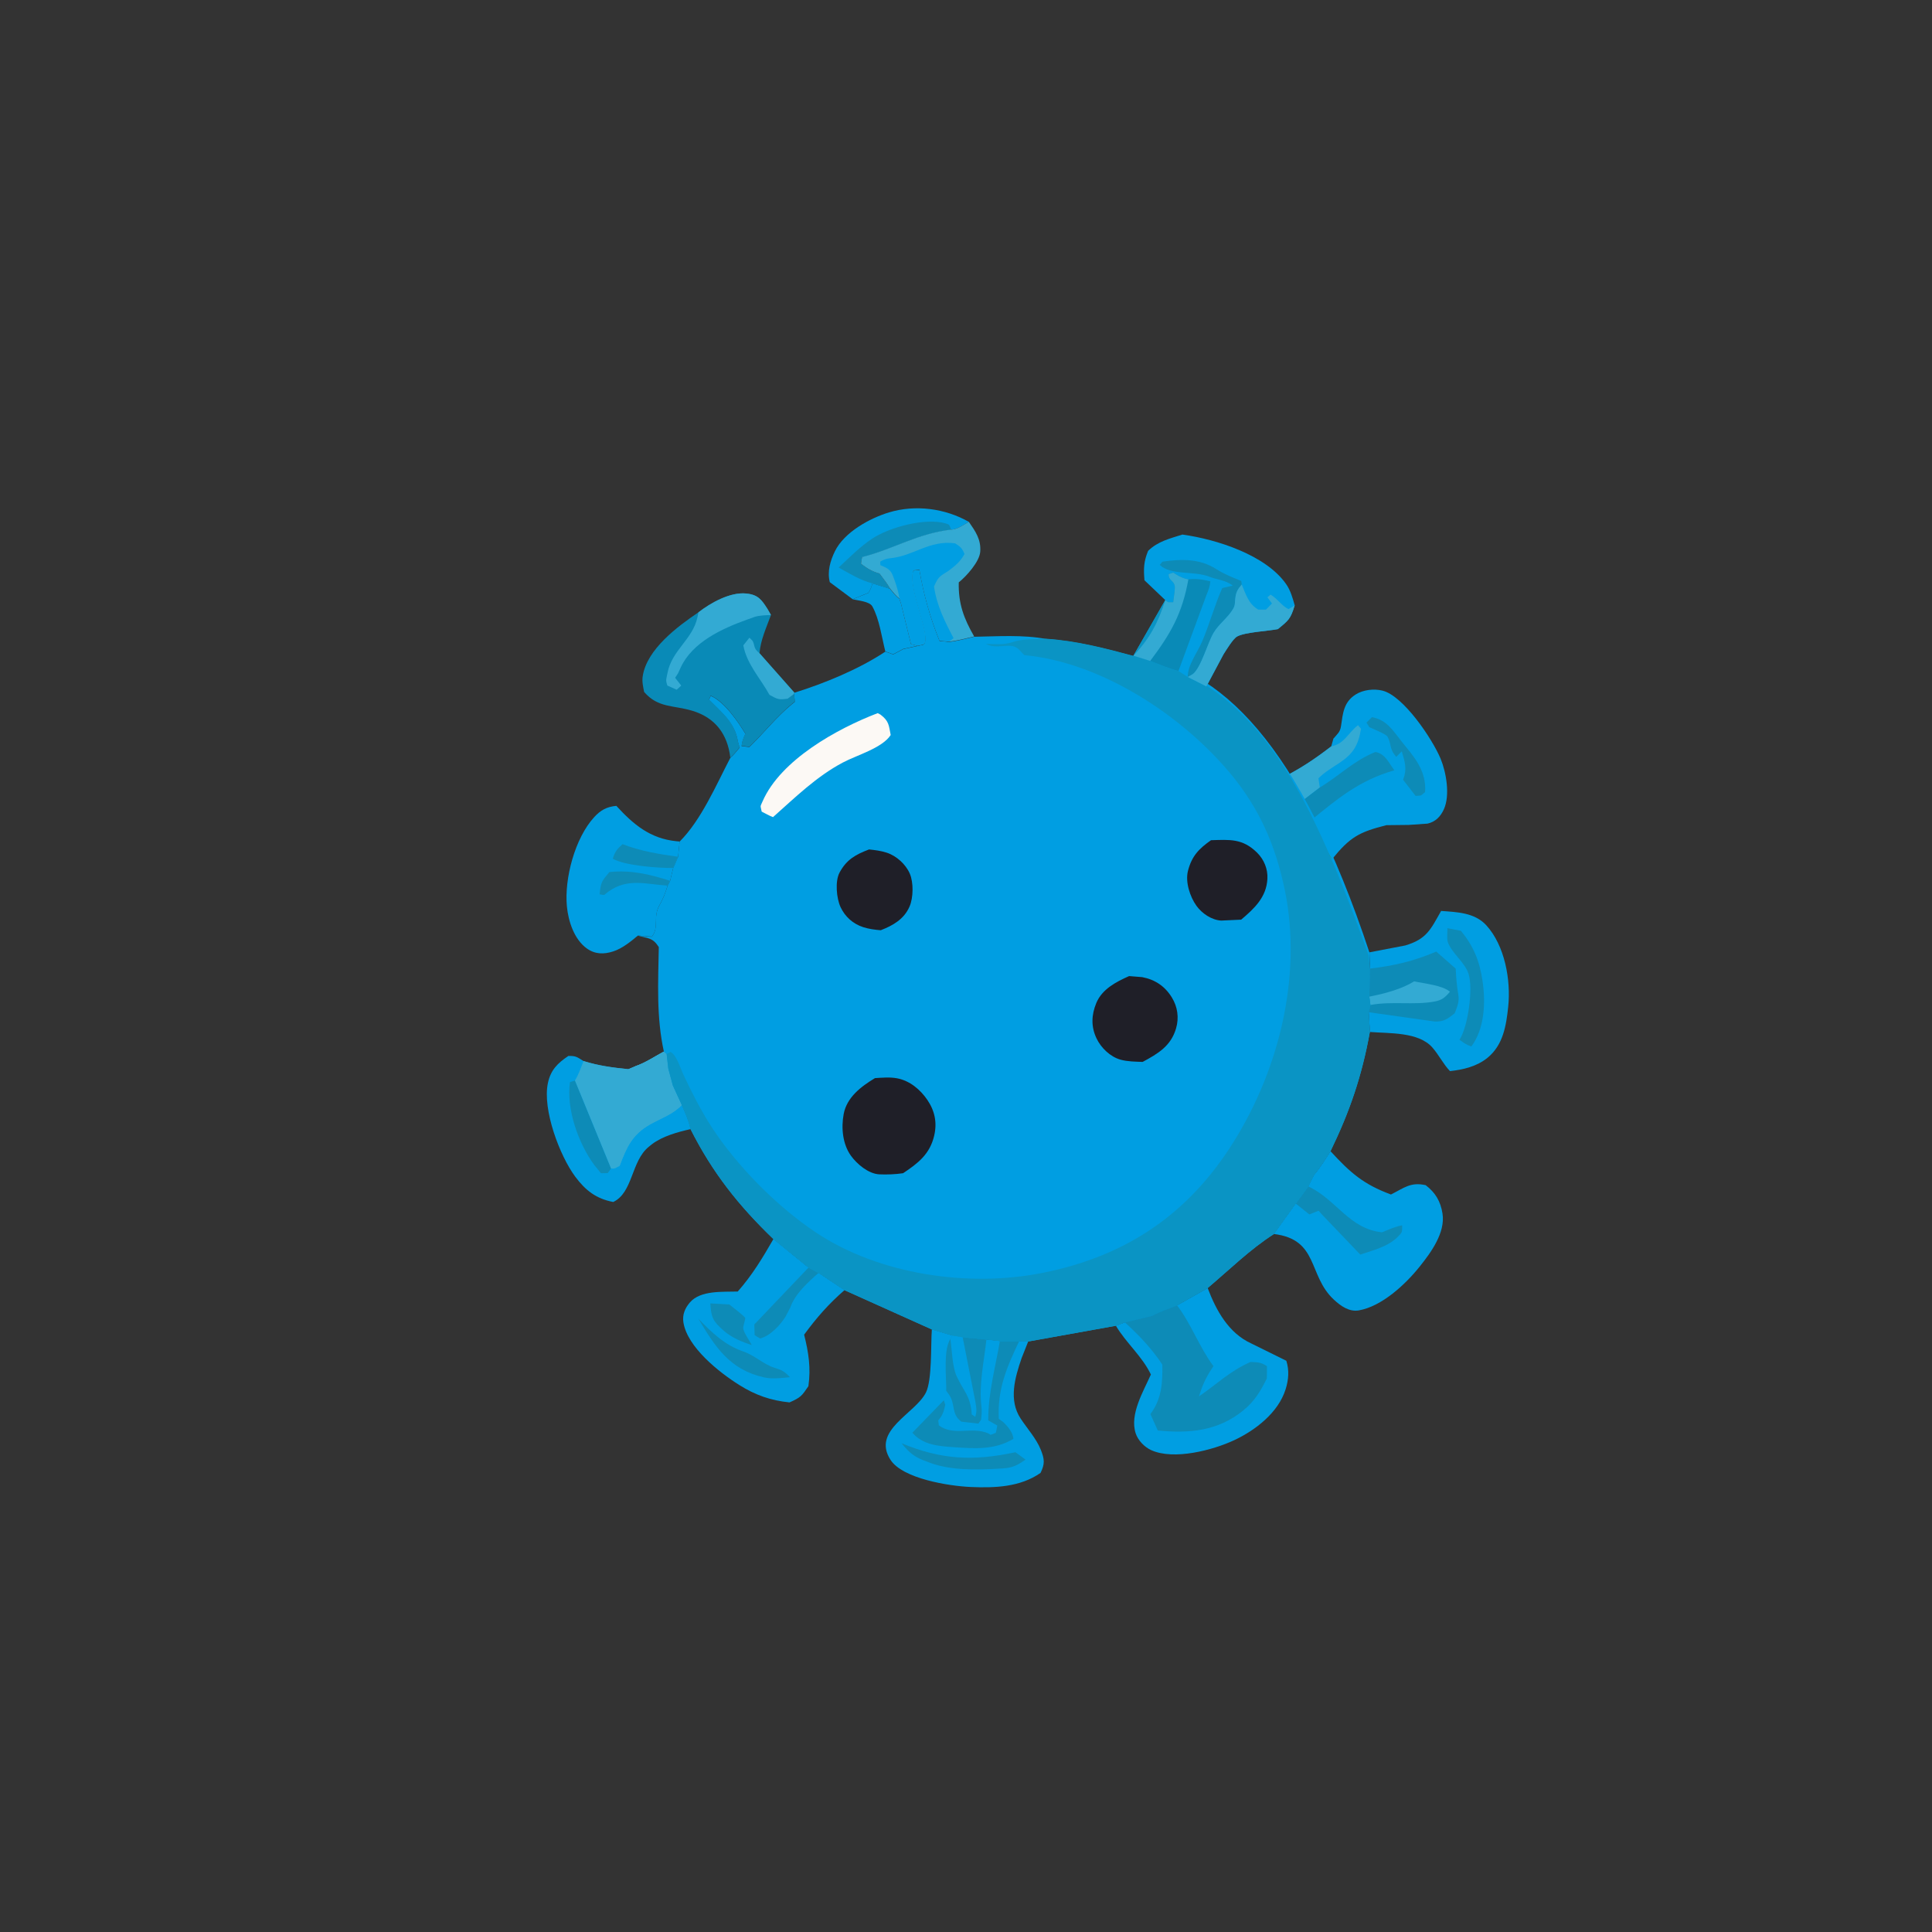 <?xml version="1.0" encoding="UTF-8"?> <svg xmlns="http://www.w3.org/2000/svg" id="Layer_1" data-name="Layer 1" viewBox="0 0 312.24 312.24"><rect x="0" y="0" width="312.24" height="312.24" fill="#333333" stroke="none"/><defs><style> .cls-1 { fill: #098ab7; } .cls-2 { fill: #7fbb2d; } .cls-3 { fill: #33aad3; } .cls-4 { fill: #0a94c4; } .cls-5 { fill: #1f1f28; } .cls-6 { fill: #fcf9f5; } .cls-7 { fill: #44a020; } .cls-8 { fill: #009ee2; } .cls-9 { fill: #0d8bb7; } </style></defs><path class="cls-8" d="m232.89,147.22c2.59.19,5.43.26,7.32,2.32,3,3.29,3.99,8.87,3.54,13.16-.32,3.06-.82,6.19-3.34,8.25-1.73,1.41-3.91,1.92-6.07,2.16-1.08-1.13-1.8-2.62-2.84-3.81-2.24-2.56-6.98-2.26-10.1-2.52l-.2-3.17.29-1.16-.18-1.37.09-4.53-.08-2.64,5.8-1.11c3.49-1.04,4.11-2.63,5.78-5.57Z"></path><path class="cls-9" d="m233.92,150.01l2.19.42c2.04,2.49,3.02,4.9,3.49,8.11.52,3.47.34,7.71-1.81,10.59-.82-.29-1.23-.58-1.91-1.09,1.38-2.14,2.23-8.23,1.46-10.66-.59-1.85-2.79-3.41-3.36-5.15-.17-.52-.04-1.63-.06-2.22Z"></path><path class="cls-9" d="m221.39,156.54c3.91-.46,7.1-1.2,10.73-2.75l3.14,2.75c.08,1.44.17,2.77.42,4.19.21,1.13-.18,1.99-.58,3.03-1.12.9-1.76,1.39-3.25,1.33l-10.67-1.5.29-1.16-.18-1.37.09-4.53Z"></path><path class="cls-3" d="m221.3,161.07l.45-.09c2.25-.46,4.85-1.17,6.8-2.38,1.6.36,4.59.63,5.78,1.68-.76.9-1.28,1.36-2.48,1.58-3.33.62-6.89-.09-10.38.56l-.18-1.37Z"></path><path class="cls-8" d="m215.53,119.34c.65-.78,1.05-1,1.2-2.02.3-2.05.43-3.83,2.33-5.06,1.23-.79,2.98-.99,4.38-.64,3.38.84,8.05,7.8,9.38,10.99.92,2.22,1.55,5.89.55,8.14-.53,1.19-1.34,2.06-2.66,2.36l-3.05.21-3.6.04c-4.46,1.13-5.87,1.93-8.78,5.5-1.6-1.91-2.73-3.84-3.54-6.19l-1.83-2.83-2.88-4.06c2.99-1.46,5.49-3.14,8.12-5.17l.36-1.28Z"></path><path class="cls-9" d="m225.66,122.32c-1.24-1.41-.71-2.05-1.44-3.29-.24-.4-2.39-1.26-2.91-1.5l-.47-.75.89-.88c2.44.47,3.36,2.15,4.86,4.02,1.84,2.29,3.71,4.32,3.75,7.48l-.03.62c-.89.71-.38.51-1.53.61l-2.02-2.61c.68-1.77.3-2.81-.21-4.59l-.88.87Z"></path><path class="cls-3" d="m215.17,120.62c2.13-.42,2.64-2.12,4.3-3.42l.49.58c-.44,2.7-1.27,4.03-3.49,5.52-1.27.85-2.26,1.39-3.39,2.48l.22,1.49-3.38,2.59-2.88-4.06c2.99-1.46,5.49-3.14,8.12-5.17Z"></path><path class="cls-9" d="m213.31,127.27c3.15-1.9,5.49-4.35,8.98-5.74,1.58.29,2.12,1.7,3.06,2.96-5.61,1.6-9.2,4.58-13.6,8.2l-1.83-2.83,3.38-2.59Z"></path><path class="cls-8" d="m141.01,94.28l2.81.87c.5.6.93,1.18,1.56,1.66l.24.74,1.61,6.54,1.06.28-2.3.5-1.65.87-1.26-.46c-.57-2.26-.97-5.27-2.1-7.28-.45-.81-2.29-.93-3.19-1.15l2.56-1.03c.34-.54.47-.92.65-1.53Z"></path><path class="cls-8" d="m137.8,96.84l-3.69-2.75c-.44-1.7.07-3.46.83-5.01,1.5-3.06,5.6-5.32,8.74-6.27,4.27-1.29,9.07-.65,12.9,1.53-.93.53-1.77,1.19-2.86,1.27-5.44.61-9.35,3.15-14.43,4.44l-.18,1.08c1.02.79,1.76,1.23,3,1.59.59.8,1.22,1.58,1.71,2.43l-2.81-.87c-.18.61-.31.99-.65,1.53l-2.56,1.03Z"></path><path class="cls-9" d="m141.01,94.28c-1.98-.49-3.7-1.58-5.47-2.56,1.72-1.6,3.48-3.39,5.44-4.68,2.75-1.83,8.64-3.43,11.92-2.43.68.21.48.24.83.99-5.44.61-9.35,3.15-14.43,4.44l-.18,1.08c1.02.79,1.76,1.23,3,1.59.59.8,1.22,1.58,1.71,2.43l-2.81-.87Z"></path><path class="cls-3" d="m153.72,85.6c1.08-.08,1.93-.74,2.86-1.27,1.07,1.56,1.99,2.84,1.84,4.84-.12,1.62-2.25,3.98-3.47,4.95-.08,3.42.8,5.81,2.49,8.74-1.33.31-2.68.69-4.03.83l-1.55-.16c-1.53-3.81-2.56-7.47-3.25-11.5l-.99.13c-1.03,2.86,2.99,10.63,1.68,11.96l-.98.23-1.06-.28-1.61-6.54-.24-.74c-.63-.48-1.06-1.06-1.56-1.66-.5-.86-1.12-1.64-1.71-2.43-1.24-.36-1.98-.81-3-1.59l.18-1.08c5.08-1.29,8.99-3.83,14.43-4.44Z"></path><path class="cls-8" d="m145.38,96.81c-.16-1-.42-1.99-.77-2.94-.46-1.26-.55-1.76-1.83-2.32l-.5-.21-.02-.58c.55-.31.98-.48,1.61-.54,3.81-.36,6.32-2.97,10.48-2.41.86.53,1.15.79,1.53,1.73-.75,1.3-1.44,1.85-2.61,2.73-1.45.9-1.64.97-2.32,2.52.45,3.09,1.72,5.61,3.16,8.34l-.71.56-1.55-.16c-1.53-3.81-2.56-7.47-3.25-11.5l-.99.13c-1.03,2.86,2.99,10.63,1.68,11.96l-.98.23-1.06-.28-1.61-6.54-.24-.74Z"></path><path class="cls-8" d="m103.1,151.2c-1.15.96-2.55,2.1-3.99,2.56-1.52.49-2.92.48-4.25-.46-2.06-1.46-3.01-4.41-3.24-6.79-.44-4.51,1.3-11.07,4.42-14.46,1.04-1.13,2.03-1.67,3.57-1.81,2.76,3.01,5.47,5.29,9.68,5.71l.55.05-.25,2.48-.79,1.81-.5,2.07-.4.78c-.38,1.19-.7,2.07-1.32,3.16-1.09,1.92,0,3.53-1.23,5.08l-2.26-.18Z"></path><path class="cls-9" d="m107.9,143.13c-3.45-.21-6.44-1.27-9.53.94-.98.7-.43.62-1.46.47.19-2.01.35-2.13,1.57-3.6,3.51-.37,6.51.36,9.82,1.41l-.4.78Z"></path><path class="cls-9" d="m108.8,140.28c-2.34.02-7.83-.36-9.76-1.5.33-1.14.69-1.56,1.57-2.35,2.97,1.14,5.85,1.6,8.98,2.04l-.79,1.81Z"></path><path class="cls-8" d="m107.31,169.94l.45.4.26,2.32.73,2.73,1.46,3.18c.53,1.29,1.13,2.54,1.41,3.91-2.09.47-4.58,1.15-6.29,2.47l-.47.38c-2.88,2.33-2.53,7.39-5.75,8.93-2.76-.53-4.47-1.85-6.14-4.09-2.49-3.34-5.33-10.82-4.42-15.13.44-2.11,1.57-3.22,3.3-4.38,1.22-.04,1.41.17,2.47.83,2.44.76,4.73,1.06,7.26,1.31l1.15-.49c1.56-.52,3.14-1.59,4.6-2.37Z"></path><path class="cls-9" d="m98.76,188.85l-.55.74-1.09.02-1.08-1.33c-2.58-3.51-4.55-9.09-3.92-13.4l.81-.24,5.84,14.22Z"></path><path class="cls-3" d="m107.31,169.94l.45.4.26,2.32.73,2.73,1.46,3.18c-1.51,1.58-3.29,2.1-5.14,3.15-2.94,1.67-3.8,3.72-4.93,6.71-.53.26-.79.54-1.38.41l-5.84-14.22c.6-.97.96-2.08,1.39-3.14,2.44.76,4.73,1.06,7.26,1.31l1.15-.49c1.56-.52,3.14-1.59,4.6-2.37Z"></path><path class="cls-3" d="m100.13,188.44c-.21-1.61-.66-3.28-1.15-4.83l-.16-.47c3-1.48,8-4.77,11.38-4.57-1.51,1.58-3.29,2.1-5.14,3.15-2.94,1.67-3.8,3.72-4.93,6.71Z"></path><path class="cls-3" d="m107.31,169.94l.45.4.26,2.32.73,2.73c-2.14,2.69-7.53,4.72-10.6,6.33l-2.36-5.34-.31-.59.39-.94,1.83.08c1.38-.02,2.32-.47,3.25-1.45l.62-.68,1.15-.49c1.56-.52,3.14-1.59,4.6-2.37Z"></path><path class="cls-3" d="m107.31,169.94l.45.4.26,2.32c-2.61.88-4.71,3.37-7.42,3.39.44-1.36,1.35-2.55,2.13-3.75,1.56-.52,3.14-1.59,4.6-2.37Z"></path><path class="cls-1" d="m112.88,98.96c1.97-1.53,5.12-3.31,7.73-3.04,1.91.19,2.48,1.01,3.44,2.51l.55.96c-.72,1.98-1.7,4.08-1.85,6.19l5.61,6.34-.03.22.14,1.24-.46.37c-2.53,2.06-4.54,4.68-6.91,6.95l-1.25-.16c.07-.78.31-1.29.61-2-1.16-1.92-3.44-5.24-5.61-6.11l-.25.61c2.08,2.08,4.18,3.74,4.65,6.75l.28,1c-.48.57-.93,1.17-1.5,1.65-.45-3.77-2.41-6.46-6.18-7.58-3.08-.92-5.49-.42-7.75-3.03-.17-.87-.37-1.7-.22-2.59.69-4.32,5.59-7.98,9-10.28Z"></path><path class="cls-3" d="m128.33,112.15l-1.04.77c-1.5.2-1.59.1-2.93-.62-1.45-2.66-3.67-4.95-4.23-8l.99-1.24.49.49c.39.65.16,1.08.79,1.72l.36.32,5.61,6.34-.03.22Z"></path><path class="cls-3" d="m112.88,98.96c1.97-1.53,5.12-3.31,7.73-3.04,1.91.19,2.48,1.01,3.44,2.51l.55.96c-.9.05-1.79.05-2.65.31l-.59.22-.69.24c-4.01,1.45-8.74,3.61-10.65,7.7l-.43.94-.48.74.99,1.26-.74.67-1.5-.67c-.33-.98-.17-1.02.01-2,.7-3.73,4.06-5.44,4.84-9.01l.17-.82Z"></path><path class="cls-8" d="m125.01,200.25l5.66,4.6,1.63.86,4.19,2.79c-2.6,2.26-4.5,4.44-6.53,7.2.72,2.89,1.11,5.36.69,8.33-1.07,1.57-1.22,1.81-3.05,2.62-3.03-.31-5.51-1.17-8.1-2.8-3.31-2.07-8.42-6.14-9.05-10.13-.2-1.25.26-2.32,1.07-3.25,1.72-1.97,5.32-1.66,7.71-1.74,2.34-2.64,4.02-5.45,5.78-8.5Z"></path><path class="cls-9" d="m114.8,210.65l3.06.17c.41.35,2.48,1.87,2.59,2.22.02.07-.33,1.32-.34,1.5-.02.55.63,1.55.92,2.04l.47.8c-1.57-.5-3.22-1.18-4.48-2.27-1.82-1.57-2.09-2.22-2.22-4.47Z"></path><path class="cls-9" d="m112.85,213.1c2.13,2.21,4.3,4.31,7.26,5.31,1.86.63,3.27,2.08,5.02,2.63,1.25.39,1.61.57,2.55,1.54-1.36.12-2.85.33-4.19.03-5.59-1.25-7.95-4.99-10.64-9.52Z"></path><path class="cls-9" d="m130.67,204.85l1.63.86c-1.72,1.52-3.83,3.41-4.58,5.62l-.77,1.46c-.85,1.38-2.48,3.11-4.1,3.53l-.89-.53-.05-1.74,8.76-9.19Z"></path><path class="cls-8" d="m212.41,189.82c.99-1.17,1.79-2.48,2.62-3.77,3.19,3.47,5.29,5.34,9.77,7,2.13-1.07,3.16-2.05,5.61-1.51,1.57,1.2,2.42,2.63,2.72,4.6.48,3.08-1.87,6.29-3.69,8.56-2.29,2.87-6.11,6.43-9.84,7.08-1.56.27-2.95-.73-4.04-1.75-4.21-3.92-2.39-9.71-9.69-10.6l3.52-4.92,2.04-2.78.97-1.92Z"></path><path class="cls-9" d="m211.44,191.74c4.59,2.16,6.57,6.85,11.91,7.42,1.09-.44,2.1-.92,3.26-1.13,0,1.11.06,1.1-.74,1.89-1.61,1.59-3.93,2.13-6.03,2.84l-6.23-6.52-.5-.57-1.5.6-2.2-1.76,2.04-2.78Z"></path><path class="cls-8" d="m150.59,214.84l3.32.99,1.67.28,3.84.36,2.18.25h3.13s1.44.09,1.44.09l-1.06,2.68c-1.08,3.16-2.14,6.77-.16,9.77,1.07,1.63,2.55,3.25,3.27,5.07.61,1.55.65,2.26-.05,3.71-3.29,2.31-7.42,2.45-11.32,2.28-3.42-.15-10.97-1.32-12.94-4.4-3.07-4.78,4.01-7.44,5.73-10.86,1.02-2.04.77-7.73.96-10.22Z"></path><path class="cls-9" d="m145.72,233.26c6.43,2.65,11.56,2.91,18.39,1.44l1.63,1.19c-1.3.92-2.06,1.32-3.66,1.43l-.72.04c-3.46.21-7.62.29-10.92-.9l-.58-.22c-1.99-.7-2.79-1.32-4.14-2.97Z"></path><path class="cls-9" d="m161.6,216.72h3.13c-2.04,4.29-3.54,7.75-3.31,12.58l.69.51c.74.67,1.65,1.77,1.66,2.74-3.08,1.83-6.3,1.56-9.74,1.33-2.44-.17-4.89-.37-6.58-2.33l5.09-5.25.23.75c-.19.8-.32,1.41-.8,2.09l-.33.41.09.81c2.41,1.79,5.3.16,7.93,1.27l.46.26.83-.33.23-1.17-1.46-.83c-.05-4.3,1.16-8.6,1.88-12.83Z"></path><path class="cls-9" d="m153.91,215.83l1.67.28,3.84.36c-.37,3.51-1.24,7.27-.81,10.78.1.77.03,1.46-.06,2.22l-.44.61-2.75-.32c-1.69-1.28-.89-2.8-2-4.4l-.43-.56c.02-2.22-.5-6.68.67-8.41l.3-.54Z"></path><path class="cls-8" d="m153.91,215.83l1.67.28,2.03,10.29.14.86c.1.69.05,1.07-.13,1.72l-.57-.38c-.19-3.04-1.32-3.72-2.45-6.2-.7-1.54-.76-4.3-1-6.02l.3-.54Z"></path><path class="cls-8" d="m190.23,210.96l4.95-2.79c1.37,3.62,3.38,7.29,7.06,8.96l5.65,2.79c.49,1.55.37,3.07-.12,4.62-1.18,3.76-4.86,6.6-8.29,8.21-3.42,1.6-9.75,3.29-13.44,1.61-1.08-.49-2.13-1.58-2.5-2.72-1-3.07,1.25-6.77,2.46-9.5-1.42-2.97-3.97-5.05-5.66-7.88l1.44-.55,4.4-1.06c1.28-.69,2.69-1.16,4.04-1.69Z"></path><path class="cls-9" d="m190.23,210.96c2.32,3.05,3.56,6.7,5.88,9.83l-.31.47c-.98,1.52-1.5,2.69-2.03,4.41,3-2.03,4.84-4,8.34-5.56,1.23.07,1.63.03,2.65.68l-.02,1.98c-1.03,2.1-2.01,3.73-3.86,5.22-4.1,3.31-8.74,3.7-13.76,3.2l-1.2-2.65c1.83-2.43,1.98-5.05,1.93-8-1.74-2.63-3.74-4.7-6.05-6.83l4.4-1.06c1.28-.69,2.69-1.16,4.04-1.69Z"></path><path class="cls-2" d="m207.05,125.79l2.88,4.06,1.83,2.83c.81,2.35,1.94,4.29,3.54,6.19"></path><path class="cls-8" d="m183.17,105.98c13.93,1.65,26.94,14.12,38.14,47.92l.08,2.64-.09,4.53.18,1.37-.29,1.16.2,3.17c-1.29,7.12-3.22,12.79-6.36,19.28-.83,1.29-1.63,2.6-2.62,3.77l-.97,1.92-2.04,2.78-3.52,4.92c-3.89,2.49-7.18,5.76-10.71,8.73l-4.95,2.79c-1.35.53-2.76,1-4.04,1.69l-4.4,1.06-1.44.55-14.18,2.55-1.44-.07h-3.13s-2.18-.26-2.18-.26l-3.84-.36-1.67-.28-3.32-.99-14.1-6.34-4.19-2.79-1.63-.86-5.66-4.6c-5.66-5.45-9.85-10.74-13.4-17.77-.28-1.37-.88-2.62-1.41-3.91l-1.46-3.18-.73-2.73-.26-2.32-.45-.4c-1.23-5.61-.92-11.19-.82-16.89-.98-1.53-1.68-1.38-3.39-1.84l2.26.18c1.22-1.55.14-3.16,1.23-5.08.62-1.09.94-1.98,1.32-3.16l.4-.78.5-2.07.79-1.81.25-2.48c3.5-3.48,5.92-9.17,8.2-13.54.57-.48,1.02-1.09,1.5-1.65l-.28-1c-.47-3.01-2.58-4.67-4.65-6.75l.25-.61c2.17.87,4.45,4.19,5.61,6.11-.3.71-.54,1.22-.61,2l1.25.16c2.36-2.27,4.38-4.89,6.91-6.95l.46-.37-.14-1.24.03-.22c4.88-1.51,10.48-3.82,14.73-6.65l1.26.46,1.65-.87,2.3-.5.98-.23c1.31-1.33-2.71-9.1-1.68-11.96l.99-.13c.7,4.03,1.72,7.69,3.25,11.5l1.55.16c1.36-.14,2.7-.53,4.03-.83,3.85-.06,7.89-.36,11.69.36,4.84.32,9.38,1.5,14.05,2.76,2.67-2.82,3.98-5.36,5.15-8.99"></path><path class="cls-6" d="m141.84,115.25l.46.24c1.39,1.06,1.34,1.73,1.65,3.3-1.38,2.12-5.49,3.25-7.74,4.45-4.28,2.27-7.68,5.63-11.28,8.82-.6-.22-1.25-.6-1.83-.89-.21-1.09-.29-.66.15-1.67,2.93-6.71,12.08-11.75,18.58-14.24Z"></path><path class="cls-5" d="m140.42,137.28c.99.1,1.96.22,2.9.53,1.56.51,3.07,1.87,3.72,3.39.61,1.42.58,3.87-.04,5.3-.89,2.06-2.68,3.07-4.66,3.84-.97-.08-1.92-.2-2.84-.5-1.64-.53-2.93-1.68-3.66-3.25-.65-1.41-.91-4.17-.15-5.58,1.12-2.09,2.59-2.9,4.74-3.72Z"></path><path class="cls-5" d="m195.73,135.79c3.02-.09,5.09-.3,7.43,2.01,1.12,1.11,1.76,2.64,1.67,4.24-.16,2.98-2.11,4.78-4.24,6.59l-3.24.15c-1.56-.1-3.11-1.16-4-2.41-1.03-1.45-1.81-3.82-1.36-5.61.61-2.39,1.75-3.58,3.73-4.97Z"></path><path class="cls-5" d="m182.48,157.75l2.12.17c2.08.4,3.66,1.46,4.78,3.27.94,1.52,1.19,3.29.69,5.01-.83,2.86-2.93,4.09-5.4,5.42-1.16-.04-2.45-.05-3.57-.36-1.66-.46-3.15-1.9-3.88-3.43-.91-1.9-.84-3.8-.04-5.73.94-2.26,3.21-3.42,5.3-4.35Z"></path><path class="cls-5" d="m141.4,174.24c1.17-.07,2.42-.19,3.58.03,2.06.39,3.75,1.81,4.9,3.5,1.2,1.77,1.59,3.67,1.1,5.76-.69,2.98-2.59,4.46-5.03,6.08-1.23.18-2.62.24-3.86.18-1.73-.09-3.59-1.65-4.57-3.01-1.34-1.87-1.59-4.51-1.17-6.73.51-2.73,2.83-4.46,5.04-5.8Z"></path><path class="cls-7" d="m207.05,125.79l2.88,4.06,1.83,2.83c.81,2.35,1.94,4.29,3.54,6.19"></path><path class="cls-4" d="m183.17,105.98c19.16,4.28,27.85,19.89,38.02,48.44l.2,2.12-.09,4.53.18,1.37-.29,1.16.2,3.17c-1.29,7.12-3.22,12.79-6.36,19.28-.83,1.29-1.63,2.6-2.62,3.77l-.97,1.92-2.04,2.78-3.52,4.92c-3.89,2.49-7.18,5.76-10.71,8.73l-4.95,2.79c-1.35.53-2.76,1-4.04,1.69l-4.4,1.06-1.44.55-14.18,2.55-1.44-.07h-3.13s-2.18-.26-2.18-.26l-3.84-.36-1.67-.28-3.32-.99-14.1-6.34-4.19-2.79-1.63-.86-5.66-4.6c-5.66-5.45-9.85-10.74-13.4-17.77-.28-1.37-.88-2.62-1.41-3.91l-1.46-3.18-.73-2.73-.26-2.32.61-.35c.96.44,1.6,2.6,2.06,3.6,1.37,2.92,2.82,5.79,4.57,8.5,4.12,6.35,10.61,12.91,16.89,17.09,10.25,6.83,24.69,8.92,36.7,6.51,12.87-2.58,22.73-8.91,30-19.91,7.92-11.98,12.02-27.74,9.06-42.01-1.5-7.2-4.12-13.2-8.86-18.86-7.85-9.38-20.82-17.89-33.23-19.04-.48-.44-.85-1.05-1.45-1.32-1.28-.57-3.1.4-4.75-.5,1.41.03,2.91.19,4.25-.27,1.69-.58,3.73-.48,5.51-.56,4.84.32,9.38,1.5,14.05,2.76,2.67-2.82,3.98-5.36,5.15-8.99"></path><path class="cls-8" d="m191.13,86.4c5.45.75,13.47,3.29,16.75,8.03.7,1.01,1.04,2.25,1.37,3.42-.67,2.17-.94,2.38-2.72,3.83-1.6.32-5.36.49-6.6,1.2-.65.37-1.73,2.16-2.19,2.88l-2.76,5.18-3.02-1.53-1.51-.97c-1.56-.4-3.06-1.04-4.57-1.62l-2.71-.85c2.67-2.82,3.98-5.36,5.15-8.99l-3.36-3.2c-.15-1.88-.13-3,.59-4.75,1.58-1.55,3.52-1.99,5.58-2.65Z"></path><path class="cls-9" d="m191.96,109.41c-.03-1.92,1.54-3.91,2.3-5.68,1.23-2.85,2.01-5.87,3.28-8.69l1.7-.4c-1.29-.95-2.38-.88-3.8-1.44-2.44-.97-6.24-.18-8-1.9l.42-.53c3.05-.43,6.01-.52,8.7,1.2,1.28.82,2.64,1.35,4.05,1.92l.08.59c-.72.86-.95,1.26-1.05,2.35-.07.73-.01,1.02-.36,1.62-.83,1.4-2.29,2.4-3.15,3.86-.93,1.58-2.02,5.63-3.34,6.65l-.82.47Z"></path><path class="cls-3" d="m191.96,109.41l.82-.47c1.32-1.02,2.41-5.07,3.34-6.65.86-1.45,2.32-2.45,3.15-3.86.35-.59.29-.89.36-1.62.11-1.08.34-1.49,1.05-2.35.68,1.61,1.09,3.13,2.67,4.06h1.25s.97-.99.97-.99l-.74-1,.52-.43c1.15.68,1.91,1.94,2.91,2.33l.97-.59c-.67,2.17-.94,2.38-2.72,3.83-1.6.32-5.36.49-6.6,1.2-.65.37-1.73,2.16-2.19,2.88l-2.76,5.18-3.02-1.53Z"></path><path class="cls-1" d="m188.32,96.99c.68.47.27.31,1.29.34.04-.59.38-2.32.21-2.79-.28-.81-.96-.73-.96-1.75l.75-.25c.65.42,1.17.75,1.93.97l.52.12c1.35-.14,2.25.02,3.55.32-.1.96-.29,1.4-.65,2.27l-4.5,12.22c-1.56-.4-3.06-1.04-4.57-1.62l-2.71-.85c2.67-2.82,3.98-5.36,5.15-8.99Z"></path><path class="cls-3" d="m188.32,96.99c.68.47.27.31,1.29.34.04-.59.38-2.32.21-2.79-.28-.81-.96-.73-.96-1.75l.75-.25c.65.42,1.17.75,1.93.97l.52.12c-.99,5.52-2.83,8.75-6.17,13.19l-2.71-.85c2.67-2.82,3.98-5.36,5.15-8.99Z"></path></svg> 